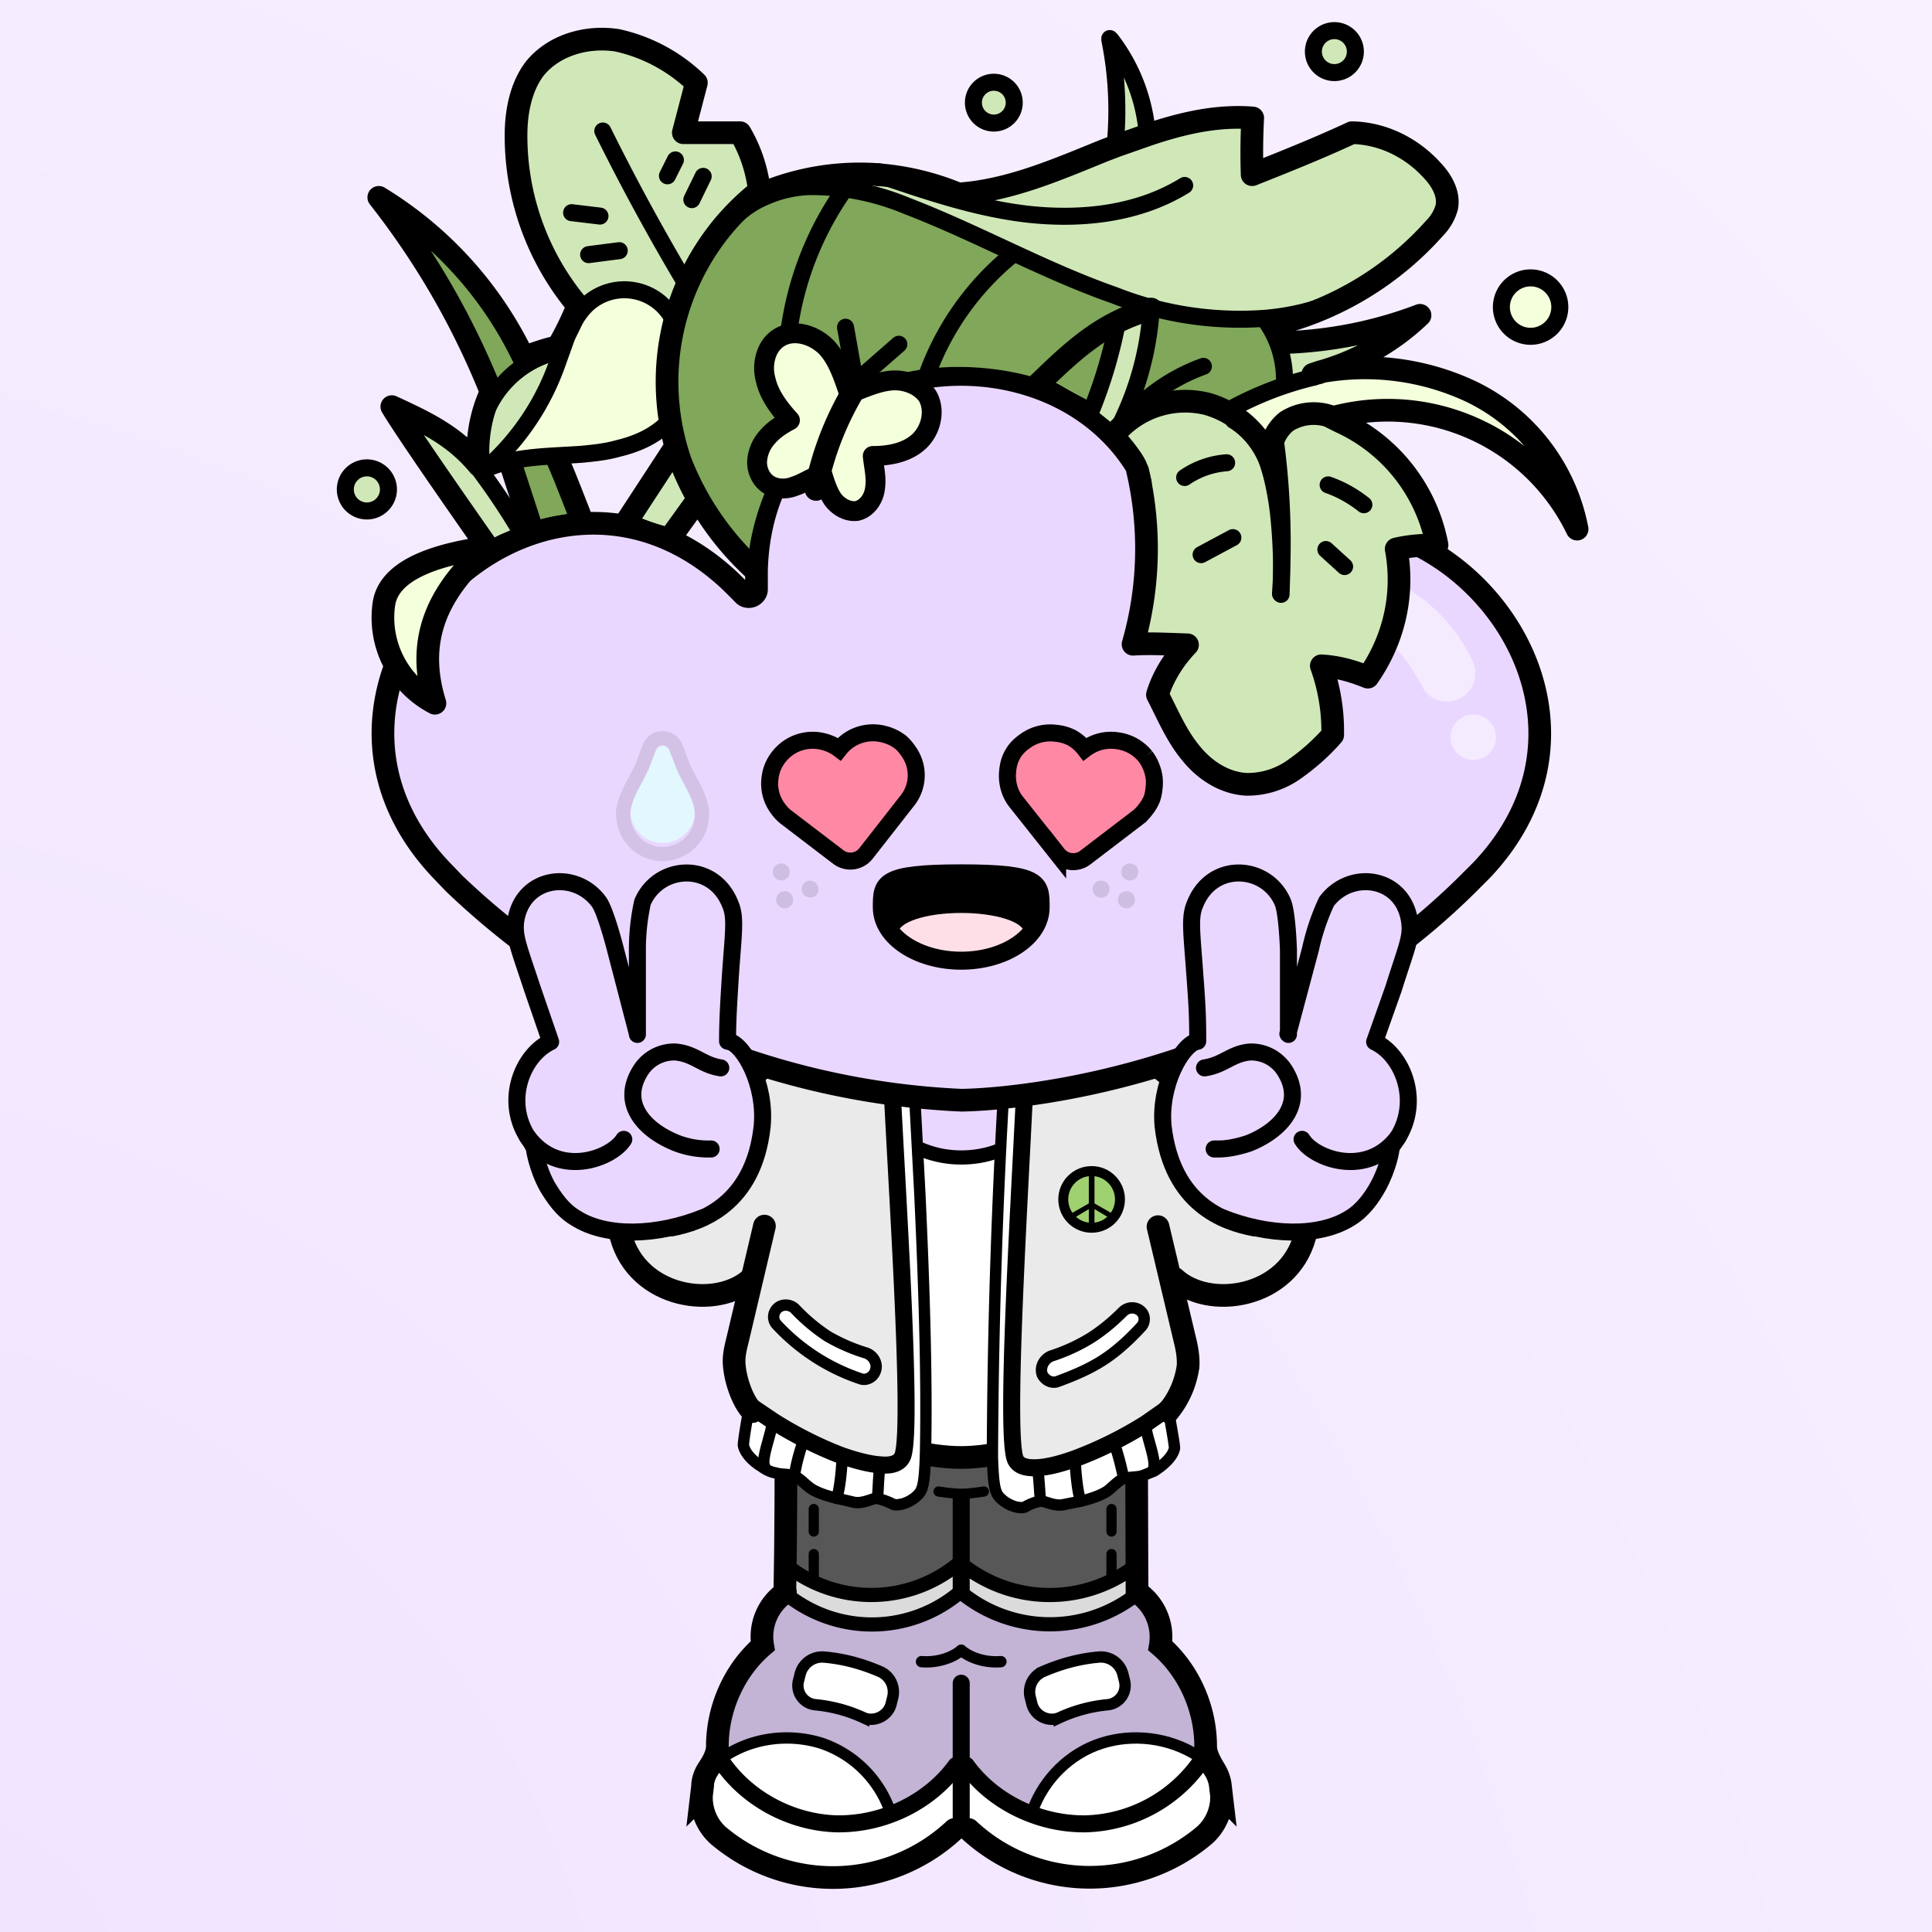 <svg xmlns="http://www.w3.org/2000/svg" width="275" height="275" fill="none"><rect width="100%" height="100%" fill="#808080" stroke="none"/><g><path fill="url(#purple)" d="M0 0h275v415H0z"/></g><svg xmlns="http://www.w3.org/2000/svg" width="250" height="335" fill="none" id="container" x="32" viewBox="0 0 260 415" ><svg xmlns="http://www.w3.org/2000/svg" width="210" height="335" fill="none"><style>.legColor1 {fill:#575757;}.legColor2 {fill:#DBDBDB;}.legStroke {stroke:#000;stroke-linecap:round;stroke-miterlimit:10;}</style><path class="legColor1" d="m72.7 249.8 16.3 5.4 16 1.3 16-1.3 16.3-5.4v30.7l-7.5 3.4-8 2.4-16.8-4.4-15.4 4.4-9.4-2.4-7.5-3.4v-30.7Z"/><path stroke="#000" stroke-linecap="round" stroke-linejoin="round" stroke-dasharray="3.97 3.97" stroke-width="1.8" d="M79 278v-22.3M131.5 278v-22.3"/><path class="legColor2" d="m73.7 276.7 15.4 4.8 15.9-4.8 15.4 4.8 15.9-4.8v5.7l-16 3.9-15.3-4.4-15.9 4.9-15.4-4.4v-5.7Z"/><path class="legStroke" stroke-width="2.5" d="M74.7 281.7a24 24 0 0 0 29.8-.7"/><path class="legStroke" stroke-width="3" d="M105 280.8v-16.6"/><path class="legStroke" stroke-width="4" d="M74.1 250c0 10.2 0 20.4-.2 30.9m62-30.8.1 30.8"/><path class="legStroke" stroke-width="3" d="M74.3 249.2a57.8 57.8 0 0 0 30.2 7.8c10.7 0 21.7-2.4 31-7.8"/><path class="legStroke" stroke-width="1.8" d="M109 263s-2.4.4-4 .4-4-.4-4-.4"/><path class="legStroke" stroke-width="2.5" d="M135.3 281.7a24.7 24.7 0 0 1-30.3-.7M74.7 276.4a24 24 0 0 0 29.8-.7"/><path class="legStroke" stroke-width="2.5" d="M135.3 276.4a24.7 24.7 0 0 1-30.3-.7"/></svg><svg xmlns="http://www.w3.org/2000/svg" width="210" height="335" fill="none"><style>.shColor1{fill:#C3B3D5;}.shColor2 {fill:#FFF;}.shStroke{stroke:#000;stroke-linecap:round;stroke-miterlimit:10;}</style><path class="shColor1" d="M75.4 281.7c1-.2 3.3 3.7 13.8 4 9.7.2 15.8-4.9 15.8-4.9s6.1 5 15.8 4.9c10.5-.3 12.7-4.2 13.6-4 2.9.4 7.2 3 6 6.4 3.7 4 6 8.4 7.4 14.2l.1.4.2 2c0-.4-.5 4.8-.8 4.6a19.3 19.3 0 0 0-9-3c-6.8.7-15.7 2-18.3 7.8-1.7 3.6-2.5 4.2-2 5.7-4.6-1-6.3-2-9.8-5.1-.5-.5-2.8-2.5-3.2-3.6-.5 1-2.6 3.1-3.1 3.6-3.7 3.1-4.5 4-9.2 5.1.4-1.5-1.4-2.1-3-5.7-2.7-5.8-10.5-7-17.4-7.7-2.5-.3-6.7 1.6-9 2.9-.3.2-1.4-5.1-1.4-4.7 0-.8.1-1.6.3-2.3a29.2 29.2 0 0 1 8.1-14.2c-1.3-3.3 2.2-6 5.1-6.4Z" /><path class="shColor2" d="m148.5 304.5 2.2 11c.6 2 .6 2.2-.8 4.6-1 1.5-7.1 9-21.2 9.4-14.5.6-21.8-5.6-23-7.5l-.1-9.2c.4 1 3.4 2.3 4 2.7 3.5 3.1 6.7 5.2 11.4 6.3l2 .2c6 1.2 11.6-1.5 16.8-4.6 2.9-1.6 5.4-2 7-4.6 1-1.9 2-4 2-6.4 0-.7-.2-1.3-.3-2ZM61.5 304.5l-2.2 11c-.6 2-.6 2.2.8 4.6 1 1.5 7.1 9 21.2 9.4 14.5.6 21.8-5.6 23-7.5l.1-9.2c-.4 1-3.4 2.3-4 2.7-3.5 3.1-6.7 5.2-11.4 6.3l-2 .2c-6 1.2-11.6-1.5-16.8-4.6-2.9-1.6-5.4-2-7-4.6-1-1.9-2-4-2-6.4 0-.7.2-1.3.3-2Z" /><path class="shColor2" d="M146.9 310.7a9.2 9.2 0 0 1-3.1 4.8c-2 2-5 4-8 4.8-5.3 1.5-10.8 2.9-15.8.4l-2.5-1.3c0-1.5 2.2-4.3 4.5-7.1a17.8 17.8 0 0 1 16.3-6c2.3.5 5.4.5 7 2.1.2.3 1.6 1.9 1.6 2.3ZM63.5 310.7a9.2 9.2 0 0 0 3.1 4.8c2 2 5 4 8 4.8 5.3 1.5 10.8 2.9 15.8.4l2.5-1.3c0-1.5-2.2-4.3-4.5-7.1a17.8 17.8 0 0 0-16.3-6c-2.3.5-5.4.5-7 2.1-.2.3-1.6 1.9-1.6 2.3Z" /><path class="shStroke" stroke-width="3" d="M105 321.8v-25" /><path class="shStroke" stroke-width="2" d="M98 293c2.5.2 5.2-.5 7-2" /><path class="shStroke" stroke-width="2.5" d="M74.8 281.6a24 24 0 0 0 29.8-.7" /><path class="shStroke" stroke-width="3" d="M62.6 310.4c4.4 6.7 12.4 11 20.5 11.2 8.2.1 16.3-3.8 21-10.3" /><path class="shStroke" stroke-width="2" d="M92.4 319.2a19.4 19.4 0 0 0-12-11.8c-5.7-1.8-12.1-1-17 2.2" /><path class="shStroke" stroke-width="4" d="M74 280.8a9.4 9.4 0 0 0-4 9.4c-5 4.3-8 11-8 17.7 0 1.4-.8 2.8-1.6 4-.6.9-1 2-1 3l-.2 1.7a9 9 0 0 0 2.9 7 31.3 31.3 0 0 0 41.7-1m32.3-41.8a9.5 9.5 0 0 1 4 9.4c5 4.3 8 11 8 17.7 0 1.4.8 2.8 1.5 4 .6.9 1 2 1.1 3l.2 1.7a9 9 0 0 1-3 7 31.3 31.3 0 0 1-41.6-1" /><path class="shStroke" stroke-width="2" d="M112 293c-2.5.2-5.2-.5-7-2" /><path class="shStroke" stroke-width="2.5" d="M135.3 281.6a24.7 24.7 0 0 1-30.2-.7" /><path class="shStroke" stroke-width="3" d="M147.4 310.4a25.6 25.6 0 0 1-20.5 11.2c-8.1.1-16.3-3.8-21-10.3" /><path class="shStroke" stroke-width="2" d="M117.6 319.2c2-5.5 6.5-10 12.1-11.8 5.6-1.8 12-1 17 2.2" /><path class="shColor2" d="M76.6 295.2a4 4 0 0 1 4.3-3c3.4.3 6.7 1.2 9.9 2.6 1.7.8 2.6 2.7 2.1 4.6l-.3 1.2c-.6 2-2.9 3.1-4.8 2.3a26 26 0 0 0-8.5-2.3 3.4 3.4 0 0 1-3-4.2l.3-1.2ZM133.5 295.2a4 4 0 0 0-4.3-3c-3.4.3-6.7 1.2-9.9 2.6a3.9 3.9 0 0 0-2.1 4.6l.3 1.2c.6 2 2.9 3.1 4.8 2.3a26 26 0 0 1 8.5-2.3 3.4 3.4 0 0 0 3-4.2l-.3-1.2Z" /><path class="shStroke" stroke-width="2" d="M76.6 295.2a4 4 0 0 1 4.3-3v0c3.4.3 6.7 1.2 9.9 2.6v0c1.7.8 2.6 2.7 2.1 4.6l-.3 1.2c-.6 2-2.9 3.1-4.8 2.3v0a26 26 0 0 0-8.5-2.3v0a3.4 3.4 0 0 1-3-4.2l.3-1.2ZM133.5 295.2a4 4 0 0 0-4.3-3v0c-3.4.3-6.7 1.2-9.9 2.6v0a3.9 3.9 0 0 0-2.1 4.6l.3 1.2c.6 2 2.9 3.1 4.8 2.3v0a26 26 0 0 1 8.5-2.3v0a3.4 3.4 0 0 0 3-4.2l-.3-1.2Z" /></svg><svg xmlns="http://www.w3.org/2000/svg" width="210" height="335" fill="none"><style>.bodyColor1 {fill: #FFF}.bodyColor2 {fill: #EAEAEA}.handsColor {fill: #EAD7FF}.jacketShirt {fill: #FFF}.bStr1 {stroke: #000;stroke-linecap: round;stroke-miterlimit: 10;}.bStr2 {stroke: #000;stroke-linecap: round;stroke-linejoin: round;}.bStr3 {stroke: #000;stroke-linecap: round;stroke-opacity: .1;stroke-width: 2;}</style><path class="bodyColor2" d="M73.7 186.1S92.5 182 105 182a186 186 0 0 1 31.3 4.1l8.4 6.3 10.8 12 7.5 18s-3.8 4.4-7.5 6.3c-3.8 1.9-11.7-1.2-11.7-1.2l1 15.3-8.8 9.7-15.3 4.8-16 1.4-15.8-1.4-15.4-4.8-8.2-9.7 2.2-16.4s-10.4 5-14 2.3c-3.9-3-6-9.7-6-9.7l8.5-14.5 9.3-12.1 8.4-6.3Z"/><path class="handsColor" d="M112.5 190.6c0 9.4 1.3 13.5-7.5 13.5s-8.5-4.1-8.5-13.5c0-7.5-.3-5.6 8.5-5.6s7.5-2 7.5 5.6Z"/><path class="jacketShirt" d="M112 203.5H97l2 42v11h11.5v-11l1.5-42Z"/><path stroke="#000" stroke-linecap="round" stroke-miterlimit="10" stroke-width="2.5" d="M93.5 200c3 2.5 7 4.1 11.5 4.1 4.3 0 8.1-1.4 11-3.7"/><path class="bodyColor1" d="m95.6 184.5 2 33.4c.7 12.8 1.3 27 1 38.9-.2 5.3-.6 5.6-2 6.5-1.6 1.1-3.3 1.2-3.8 1-1-.5-2-.8-2.7-.9H90l.2-.8c.1-1 .3-4 .5-4.2 2 .1 3.5-.2 4-1.3 2-4.9-1.3-60.7-1.7-73.1.7-1 1.1 1.3 1.5 0 .7-2.6 1 .5 1 .5Zm17.4 1-2 33.5c-.7 12.7-.2 26.9 0 38.9.2 5.2.7 5.5 2 6.4 1.6 1.2 3.4 1.3 3.9 1 1-.5 1.9-.7 2.7-.8l-.1-.8c-.2-1-.3-4-.6-4.2-2 .1-3.4-.3-3.8-1.4-2.1-4.8 1.1-60.6 1.6-73-.8-1.1-1.2 1.3-1.5 0-.7-2.7-2.2.4-2.2.4Zm20.5 45.8c1-1 2.7-.9 3.5.3a2 2 0 0 1-.3 2.4c-1.3 1.4-3.8 4-6.8 5.9-2.8 1.8-6 3-7.9 3.7-1 .4-2.2-.2-2.7-1.2-.5-1.3.3-2.8 1.6-3.3a32 32 0 0 0 6.8-3.1c2.4-1.5 4.4-3.3 5.8-4.7Zm8.1 17.7c0 .2 1.1 6 1 6.4-.3 1.5-2 3-3.6 4l-.1-.4c.6-1.5-1.4-6-1.4-8 1.2-.8 2.3-1.5 3.1-2.2l1 .1Z"/><path class="bodyColor1" d="M131.4 254.4c2.3-1 4.4-2.3 6.1-3.4 0 2 2 6.5 1.4 8v.4c-.7.4-1.4.7-2 .8-1 .3-1.7.2-2.7.4l-.4.1h-.2l-.1-.7a35 35 0 0 0-1.5-5.5h-.6Z"/><path class="bodyColor1" d="M126.1 264.7c-.6-1.3-1-5.8-1-7.5a71 71 0 0 0 6.3-2.8l.6.1a51 51 0 0 1 1.5 5.5v.8c-.9.4-1.8 1.4-2.7 2-1.2.9-3 1.5-4.7 1.9Z"/><path class="bodyColor1" d="M119 263.8c-.2-1.3-.4-4.8-.6-5 1.9-.1 4.2-.7 6.7-1.6 0 1.7.4 6.2 1 7.5l-3 .6c-1.7.4-3.4-.7-4.1-.6v-1Zm-47.3-13.3c0 2-2 6.5-1.4 8l-.5.1c-1.5-1-3-2.3-3.2-3.7a64 64 0 0 1 1-6.5l.4-.5a33 33 0 0 0 3.7 2.6Z"/><path class="bodyColor1" d="M71.7 250.5c3.4 2.2 8 4.6 12.3 6.2 0 1.7-.4 6.2-1 7.5-1.7-.4-3.5-1-4.7-1.8-1-.7-1.9-1.9-2.9-2.2H75c-1-.3-1.8-.2-2.8-.5-.7-.1-1.6-.5-2.4-1.1l.5-.1c-.6-1.5 1.4-6 1.4-8Z"/><path class="bodyColor1" d="M90.8 258.3c-.3.2-.4 3.7-.5 5l-.2 1c-.8 0-2.4.9-4 .6l-3-.7c.5-1.3 1-5.8 1-7.5 2.5.9 4.8 1.5 6.7 1.6Z"/><path class="bStr2" stroke-width="4" d="M51 214.4c0-1 .1-2 .4-2.8 1.3-3.4 3.6-6.4 5.5-9.3 3-4.9 7.1-9.8 13.1-14.3"/><path class="bStr2" stroke-width="3" d="M53.1 218.7a10.7 10.7 0 0 1-2.1-6.6"/><path class="bStr2" stroke-width="2" d="M56 222a13 13 0 0 0 6.8 5.1"/><path class="bStr2" stroke-width="4" d="M159 214.4c0-1-.1-2-.4-2.8-1.3-3.4-3.6-6.4-5.5-9.3-3-4.9-7.1-9.8-13.1-14.3"/><path class="bStr2" stroke-width="3" d="M156.9 218.7c1.4-1.6 2.1-4.3 2.1-6.6"/><path class="bStr2" stroke-width="2" d="M154 222a13.2 13.2 0 0 1-6.8 5.1m-70 26.9a34 34 0 0 0-1.5 5.5m15.1-1.2c-.3.2-.4 3.7-.5 5m-7.3.9c.6-1.3 1-5.8 1-7.5m-13.7 1.8c-.6-1.5 1.4-6 1.4-8"/><path class="bodyColor1" d="M88.3 238.6c1.3.5 2 2 1.5 3.3a2 2 0 0 1-2.6 1.2c-2-.7-5.1-2-7.9-3.7-3-2-5.6-4.5-6.9-6a2 2 0 0 1-.2-2.2c.7-1.3 2.5-1.4 3.5-.4 1.4 1.4 3.4 3.3 5.7 4.7a32 32 0 0 0 6.9 3.1Z"/><path stroke="#000" stroke-linejoin="round" stroke-width="2" d="M75.7 230.8c-1-1-2.8-.9-3.5.4a2 2 0 0 0 .2 2.3 35.6 35.6 0 0 0 14.8 9.6c1 .4 2.2-.2 2.6-1.2.6-1.3-.2-2.8-1.5-3.3a32 32 0 0 1-6.9-3 32.5 32.5 0 0 1-5.7-4.8Z"/><path class="bStr2" stroke-width="3" d="m68 248 3.7 2.5c3.4 2.2 8 4.6 12.3 6.2 2.6.9 5 1.5 6.8 1.6 2 .2 3.4-.3 3.9-1.6 2-5.7-1.8-57.5-2.2-72.2m49.9 62.4a7 7 0 0 1-1.8 2l-3 2.1a69.2 69.2 0 0 1-12.5 6.2c-2.5.9-4.8 1.5-6.7 1.6-2 .1-3.4-.3-3.9-1.6-2-5.8 1.6-58 2-72.7"/><path class="bStr2" stroke-width="2" d="M67.6 248.4c-.1.3-1.1 6-1 6.5.3 1.4 1.7 2.8 3.2 3.7.8.6 1.7 1 2.4 1.1 1 .3 1.8.2 2.8.4l.4.1c1 .3 2 1.5 3 2.2 1.1.8 3 1.4 4.7 1.8l3 .7c1.6.3 3.2-.7 4-.7 0 0 0 0 0 0 .9.2 1.8.5 2.8 1 .5.3 2.2.2 3.9-1.1h0c1.3-1.1 1.7-1.5 1.9-7.7.3-14.2-.3-31-1-46L96.3 184m45.3 65c0 .2 1.1 6 1 6.4-.3 1.5-2 3-3.6 4l-2 .8c-1 .3-1.8.2-2.8.4l-.4.1h-.2c-1 .5-1.9 1.5-2.8 2.2-1.2.8-3 1.4-4.7 1.8l-3 .6c-1.7.4-3.4-.7-4.1-.6a8 8 0 0 0-2.7 1c-.5.3-2.2.2-3.9-1.1h0c-1.3-1.1-1.7-1.5-1.9-7.7v-.4A1213.7 1213.7 0 0 1 113 184"/><path class="bStr2" stroke-width="2" d="M132 254.5s0 0 0 0a51 51 0 0 1 1.5 5.5m-15.1-1.2c.2.2.4 3.7.5 5m7.2.9c-.6-1.3-1-5.8-1-7.5m13.8 1.8c.6-1.5-1.4-6-1.4-8"/><path stroke="#000" stroke-linejoin="round" stroke-width="2" d="M133.5 231.3c1-1 2.7-.9 3.5.3a2 2 0 0 1-.3 2.4c-1.3 1.4-3.8 4-6.8 5.9-2.8 1.8-6 3-7.9 3.7-1 .4-2.2-.2-2.7-1.2-.5-1.3.3-2.8 1.6-3.3a32 32 0 0 0 6.8-3.1c2.4-1.5 4.4-3.3 5.8-4.7Z"/><path stroke="#000" stroke-linejoin="round" stroke-width="4" d="M98.7 256.4s3.2.6 6.2.6 5.6-.5 5.6-.5"/><path stroke="#000" stroke-linecap="round" stroke-miterlimit="10" stroke-width="4" d="m70.3 216.2-4.7 19.9c-.4 1.6-.8 3.2-.6 4.8.2 2.4 1.4 6.2 3.2 8m-11.8-45.7c2.9-4 6-8.1 9.8-11.7 4.5-4.3 10-7.6 16.3-8.3h45c6.2.7 11.8 4 16.2 8.3 3.8 3.6 7.2 7.8 10 11.8m-14 13 4.7 19.8c.4 1.6.7 3.2.6 4.8a16 16 0 0 1-3.5 8"/></svg><svg xmlns="http://www.w3.org/2000/svg" width="210" height="335" fill="none"><circle cx="127.993" cy="211.494" r="5" fill="#A0D170" stroke="#000" stroke-linecap="round" stroke-linejoin="round" stroke-width="1.752"/><path fill="#000" fill-rule="evenodd" d="M127.5 212.2v-5.7h1v5.7l3.5 2-.5.8-3-1.8v3.3h-1v-3.3l-3 1.8-.5-.8 3.5-2Z" clip-rule="evenodd"/></svg><svg xmlns="http://www.w3.org/2000/svg" width="210" height="335" fill="none"><path fill="#EAD7FF" d="M143.3 104.8c-.8.8-2.2.3-2.2-.9v-3.3c-1.3-46.1-71-46.1-72.2 0v3.3c0 1.1-1.4 1.7-2.2 1a145 145 0 0 0-2.4-2.4c-33.6-31.7-82.8 17.4-51 50.9l2.3 2.4A138.4 138.4 0 0 0 105 194s51 0 89.4-38.2l2.4-2.4c31.7-33.5-17.5-82.6-51-51l-2.5 2.4Z"/><circle cx="4" cy="4" r="4" fill="#fff" fill-opacity=".5" transform="matrix(-1 0 0 1 199.3 126)"/><path fill="#fff" fill-opacity=".5" d="M195.5 117.5a5 5 0 0 1-9 4 6.7 6.7 0 0 0-.3-.7l-1.2-2c-1-1.7-2.3-3.5-3.6-4.6-1.5-1.2-2.6-2-3.7-2.5l-1.7-.8a3 3 0 0 1-1.4-4l.1-.3c.8-1.5 0-3.3-1.5-3.5-1.9-.3-3.4-.3-5-.2h-.1a1.8 1.8 0 0 1-.3-3.5 23.6 23.6 0 0 1 16.6 4.8c1 .7 2.2 1.5 3.3 2.5a29.2 29.2 0 0 1 7.7 10.4v.3h.1"/><path stroke="#000" stroke-linecap="square" stroke-linejoin="round" stroke-width="4" d="M143.3 104.8v0c-.8.8-2.2.3-2.2-.9v0-3.3c-1.3-46.1-71-46.1-72.2 0v3.3c0 1.1-1.4 1.7-2.2 1v0a145 145 0 0 0-2.4-2.4c-33.6-31.7-82.8 17.4-51 50.9l2.3 2.4A138.4 138.4 0 0 0 105 194s51 0 89.4-38.2l2.4-2.4c31.7-33.5-17.5-82.6-51-51l-2.5 2.4Z"/></svg><svg xmlns="http://www.w3.org/2000/svg" width="210" height="335" fill="none"><style>.faceStrokeColor{stroke:#000} .faceFillColor{fill:#000} .skinColorBase{fill:#EAD7FF} .skinColorLight{fill:#F3EAFF} .skinColorDark{fill:#C3B3D5} .mouthOverlay{fill:#000}</style><path class="faceFillColor" d="M91 160.3c0-4.3 2-6 14-6s14 1.7 14 6-6.3 9.5-14 9.5-14-5.2-14-9.5Z"/><ellipse cx="105" cy="164.607" fill="#FFDFE7" rx="11.15" ry="3.626"/><path class="faceStrokeColor" stroke-linecap="round" stroke-linejoin="round" stroke-width="3.176" d="M91 160c0-4.3 0-6 14-6s14 1.7 14 6c0 5.2-6.3 9.4-14 9.4s-14-4.2-14-9.4Z"/><path class="faceStrokeColor" fill="#FF88A5" stroke-width="3" d="M94.2 130.8a7.7 7.7 0 0 0-2.7-1.3 7.6 7.6 0 0 0-5.8.7 7.7 7.7 0 0 0-2.2 1.9 7.7 7.7 0 0 0-2.7-1.3 7.6 7.6 0 0 0-3-.2 7.6 7.6 0 0 0-2.7.9 7.7 7.7 0 0 0-2.3 2 7.6 7.6 0 0 0-1 1.7 7.2 7.2 0 0 0-.5 1.9 7.3 7.3 0 0 0 1.4 5.5A7.3 7.3 0 0 0 74 144l9.3 7.1a3.5 3.5 0 0 0 4.9-.6l7.2-9.2a7.2 7.2 0 0 0 1.6-5.6 7.4 7.4 0 0 0-.5-1.8 7.8 7.8 0 0 0-1-1.7 7.3 7.3 0 0 0-1.4-1.5Zm43.3 2.6a7.6 7.6 0 0 0-5.1-2.8 7.6 7.6 0 0 0-3 .2 7.7 7.7 0 0 0-2.6 1.3 7.7 7.7 0 0 0-2.3-2 7.6 7.6 0 0 0-2.8-.8 7.6 7.6 0 0 0-3 .2 7.7 7.7 0 0 0-2.6 1.3 7.6 7.6 0 0 0-1.5 1.4 7.2 7.2 0 0 0-1 1.8 7.8 7.8 0 0 0-.4 1.9 7.8 7.8 0 0 0 .5 3.8 7.3 7.3 0 0 0 1 1.7l7.3 9.2a3.5 3.5 0 0 0 4.9.6l9.3-7.1a7.6 7.6 0 0 0 1.4-1.5 7.2 7.2 0 0 0 1-1.7 7.8 7.8 0 0 0 .4-1.9 7.4 7.4 0 0 0 0-2 7.8 7.8 0 0 0-.5-1.8 7.3 7.3 0 0 0-1-1.8Z"/><path class="faceFillColor" fill-opacity=".12" d="M74.7 154.2a1.5 1.5 0 1 1-2.5-1.5 1.5 1.5 0 0 1 2.5 1.5Zm5.1 3a1.5 1.5 0 1 1-2.5-1.5 1.5 1.5 0 0 1 2.5 1.4Zm-4.5 1.9a1.5 1.5 0 1 1-2.5-1.5 1.5 1.5 0 0 1 2.5 1.5Zm55.4-3.4a1.5 1.5 0 1 1-2.5 1.4 1.5 1.5 0 0 1 2.5-1.4Zm5.1-3a1.5 1.5 0 1 1-2.5 1.5 1.5 1.5 0 0 1 2.5-1.5Zm-.6 4.9a1.5 1.5 0 1 1-2.5 1.5 1.5 1.5 0 0 1 2.5-1.5Z"/><path fill="#E3F7FF" d="M54.9 135.7c1 2.7 3.1 5.1 3.1 8a5.7 5.7 0 0 1-11.3 0c0-2.9 2-5.3 3.1-8l1.4-3.4c.4-1 1.9-1 2.3 0l1.4 3.4Z"/><path class="faceStrokeColor" stroke-opacity=".1" stroke-width="2.5" d="M52.4 150.6a7 7 0 0 0 6.9-7c0-1.7-.7-3.2-1.3-4.5a51 51 0 0 0-.8-1.5l-1.2-2.3-1.3-3.5a2.5 2.5 0 0 0-4.7 0l-1.3 3.5-1.2 2.3a51 51 0 0 0-.8 1.5c-.6 1.3-1.3 2.8-1.3 4.6a7 7 0 0 0 7 6.9Z"/></svg><svg xmlns="http://www.w3.org/2000/svg" width="222" height="335" x="-6" fill="none"><style>.shamanColor1 { fill:#F4FFDC}.shamanColor2 { fill:#A0D170}.hwStr1 {stroke: #000;stroke-linecap: round;stroke-linejoin: round;}</style><path class="shamanColor2" d="m33.2 81.7 3.6 9.8 2.4-.5 2.4-.4-2.8-9-5.6.1ZM56.5 84l-1.8 7.4a37.2 37.2 0 0 0 4.2 1.4h.4l4.3-1.6.8-4.2-3.3-5.7-4.6 2.7Z"/><path class="shamanColor2" d="m124.6 66.2 17-11-4-3.3-23.5-9.5-16.8-6.7-9.7-2.8-12.8 2.8-9.4 9.1-5.8 14.5v17.8l7.6 16.1 6.3 4.7s1.4-18 16.2-27.5c15.4-9.9 34-3.9 34-3.9l1-.3Zm10.5 6.4 2.1 1.7 1 .5 2.7-7.3 2.9-9.1-.7-2.2-4.9 1.6-1.7 6.6-1.4 8.2Zm5.1 4s2.5 2.8 3.4 4.8c.6 1.5 1 3.6 1 3.6l-.6 15.7-2.7 12.8 2.1.7h6.8l-3.5 8.5.5 4.1 5.3 7.9 7 3.9 6.1-1 10-7.6v-12.4l7.7 1.4 4.8-10.6.5-12.1h7.1l-2.9-9.4-6.4-6.4-6.6-5-5.1-1.9-5.4 1.4-4.6 3.5-4.2-3.5-5.1-4h-6.2l-6.8 2.6-2.2 3Zm36.6-63.8a3.7 3.7 0 1 1 0-7.4 3.7 3.7 0 0 1 0 7.4Z"/><path class="shamanColor1" d="M211.4 59.3a5.1 5.1 0 1 1 0-10.3 5.1 5.1 0 0 1 0 10.3ZM165.8 82c-.8-2.7.3-6 2.6-7.7a9 9 0 0 1 8.2-.7 37.1 37.1 0 0 1 43 19.7 34 34 0 0 0-19-24.4A44 44 0 0 0 173 66l.2.5a52 52 0 0 0-14.8 5.7l-.1.7a17 17 0 0 1 7.5 9.1Z"/><path class="shamanColor2" d="m169 66.8 5.2-1.1a43.4 43.4 0 0 0 17.7-10 73.6 73.6 0 0 1-23.8 4.7l-1.5-3.2a54 54 0 0 0 10.6-4v-.1a41 41 0 0 1-12.3 3v1c2.2 2.9 3.2 6.6 3 10.2l.2.6a52 52 0 0 1 5-1.4V66c-1.4.4-2.7.6-4 .8Z"/><path class="shamanColor2" d="M164.9 56.1a60 60 0 0 1-20.3-2l-.2.4v1.3c-.6 7-2.7 14-6 20.3V76a16.3 16.3 0 0 1 15.9-4.8c1.4.4 2.7 1 4 1.7l.1-.7a59 59 0 0 1 9.7-4.3l-.2-.6a16 16 0 0 0-3-10.3v-.9ZM137.4 6.9h-.1a63 63 0 0 1 .9 18.1l.2.7 5.7-2-.4-1a31.3 31.3 0 0 0-6.3-15.8Zm-20.7 8.2a3.6 3.6 0 1 0 0 7.2 3.6 3.6 0 0 0 0-7.2Z"/><path class="shamanColor1" d="M23.2 97.6c-6.8 1.1-13 2-14 8.9a17 17 0 0 0 9 17.5c-3.2-10.3-1.2-17.6 5-26.4Z"/><path class="shamanColor2" d="M6.2 82.5a3.8 3.8 0 1 0 0 7.6 3.8 3.8 0 0 0 0-7.6Zm20.4-8.2A18 18 0 0 1 39 62.2l-.2-.7c-1.6.4-3.2 1-5 1.6A66.7 66.7 0 0 0 8.3 34.8 145 145 0 0 1 28 69c-.8 1.5-1.5 3.3-1.8 5.1h.3Z"/><path class="shamanColor2" d="M39 62.2a18 18 0 0 0-12.4 12h-.3a25 25 0 0 0-.4 7.8c-4.5-4-9.5-7.6-15.3-10.3 3.1 5.2 13 18.7 16.2 24.1l2.3-1.3 2.4-1s-6.1-9.2-4-11a44 44 0 0 0 12.3-18.6l2-5.6-.3-.2-1.6 3.1c-.4 0-.7.2-1 .3l.1.7Z"/><path class="shamanColor1" d="M39.8 64a44 44 0 0 1-12.2 18.4c5.1-2 10.9-1.9 16.5-2.3 2-.2 4.2-.4 6.3-1 3.4-.8 6.6-2.2 9-4.7h.4a41.7 41.7 0 0 1 .8-18h-.3a9.8 9.8 0 0 0-6.8-5.2c-3-.6-6.1.3-8.4 2.3-1.4 1.3-2.4 3-3.2 4.8-.8 1.8-1.4 3.8-2 5.6Z"/><path class="shamanColor2" d="M70 39.5a15 15 0 0 1 6.9-5l-.3-.7-1.2.5a28 28 0 0 0-3.6-11l-10 .1c1-2.8 1.7-5.6 2.5-8.7a29 29 0 0 0-14-7.4c-5.3-.9-11.1.7-14.5 4.9A19.2 19.2 0 0 0 32.5 24a46.6 46.6 0 0 0 10.9 30c-.6 1.3-1.2 2.7-2 4.1l.5.2c.8-1.8 1.8-3.5 3.2-4.8a9.7 9.7 0 0 1 15.2 2.9h.3a44.6 44.6 0 0 1 9-17.2l.3.3Z"/><path class="shamanColor2" d="M96.3 30.8c-6.6-.5-13.4.5-19.7 3l.3.7c2.3-1 5-1.5 7.5-1.6a44 44 0 0 1 17 3.4c12.5 4.7 24.1 11.4 36.7 15.8a60 60 0 0 0 26.8 4c4.2-.4 8.3-1.3 12.2-3l.1.2a55.6 55.6 0 0 0 17.3-13.1c.9-1 1.8-2.2 2.1-3.6.5-2.3-.8-4.7-2.5-6.5-3.6-4-8.7-6.6-14.2-6.7-5.8 2.7-11.8 5.1-17.6 7.5 0-3.3-.2-6.6 0-10-6.2-.6-12.3.7-18.2 2.7l-5.7 2-2.1 1c-8.4 3.3-16.8 7-25.8 7.6a46 46 0 0 0-14.2-3.4Z"/><path fill="#000" fill-opacity=".2" d="m33.2 81.7 3.6 9.8 2.4-.5 2.4-.4-2.8-9-5.6.1Z"/><path fill="#fff" fill-opacity=".5" d="m56.5 84-1.8 7.4a37.2 37.2 0 0 0 4.2 1.4h.4l4.3-1.6.8-4.2-3.3-5.7-4.6 2.7Z"/><path fill="#000" fill-opacity=".2" d="m124.6 66.2 17-11-4-3.3-23.5-9.5-16.8-6.7-9.7-2.8-12.8 2.8-9.4 9.1-5.8 14.5v17.8l7.6 16.1 6.3 4.7s1.4-18 16.2-27.5c15.4-9.9 34-3.9 34-3.9l1-.3Z"/><path fill="#fff" fill-opacity=".5" d="m135.1 72.6 2.1 1.7 1 .5 2.7-7.3 2.9-9.1-.7-2.2-4.9 1.6-1.7 6.6-1.4 8.2Zm5.1 4s2.5 2.8 3.4 4.8c.6 1.5 1 3.6 1 3.6l-.6 15.7-2.7 12.8 2.1.7h6.8l-3.5 8.5.5 4.1 5.3 7.9 7 3.9 6.1-1 10-7.6v-12.4l7.7 1.4 4.8-10.6.5-12.1h7.1l-2.9-9.4-6.4-6.4-6.6-5-5.1-1.9-5.4 1.4-4.6 3.5-4.2-3.5-5.1-4h-6.2l-6.8 2.6-2.2 3Zm36.6-63.8a3.7 3.7 0 1 1 0-7.4 3.7 3.7 0 0 1 0 7.4Zm-7.8 54 5.2-1.1a43.4 43.4 0 0 0 17.7-10 73.6 73.6 0 0 1-23.8 4.7l-1.5-3.2a54 54 0 0 0 10.6-4v-.1a41 41 0 0 1-12.3 3v1c2.2 2.9 3.2 6.6 3 10.2l.2.6a52 52 0 0 1 5-1.4V66c-1.4.4-2.7.6-4 .8Z"/><path fill="#000" fill-opacity=".2" d="M164.9 56.1a60 60 0 0 1-20.3-2l-.2.4v1.3c-.6 7-2.7 14-6 20.3V76a16.3 16.3 0 0 1 15.9-4.8c1.4.4 2.7 1 4 1.7l.1-.7a59 59 0 0 1 9.7-4.3l-.2-.6a16 16 0 0 0-3-10.3v-.9Z"/><path fill="#fff" fill-opacity=".5" d="M137.4 6.9h-.1a63 63 0 0 1 .9 18.1l.2.7 5.7-2-.4-1a31.3 31.3 0 0 0-6.3-15.8Zm-20.7 8.2a3.6 3.6 0 1 0 0 7.2 3.6 3.6 0 0 0 0-7.2ZM6.2 82.5a3.8 3.8 0 1 0 0 7.6 3.8 3.8 0 0 0 0-7.6Z"/><path fill="#000" fill-opacity=".2" d="M26.6 74.3A18 18 0 0 1 39 62.2l-.2-.7c-1.6.4-3.2 1-5 1.6A66.7 66.7 0 0 0 8.3 34.8 145 145 0 0 1 28 69c-.8 1.5-1.5 3.3-1.8 5.1h.3Z"/><path fill="#fff" fill-opacity=".5" d="M39 62.2a18 18 0 0 0-12.4 12h-.3a25 25 0 0 0-.4 7.8c-4.5-4-9.5-7.6-15.3-10.3 3 5.2 13 18.7 16.2 24.1l2.3-1.3 2.4-1s-6.1-9.2-4-11a44 44 0 0 0 12.3-18.6l2-5.6-.3-.2-1.6 3.1c-.4 0-.7.2-1 .3l.1.7Z"/><path fill="#fff" fill-opacity=".5" d="M69.9 39.5c1.8-2.3 4.3-4 7-5l-.3-.7-1.2.5a28 28 0 0 0-3.6-11l-10 .1 2.5-8.7a29 29 0 0 0-14-7.4c-5.3-.9-11.1.7-14.5 4.9A19.2 19.2 0 0 0 32.5 24a46.6 46.6 0 0 0 10.9 30c-.6 1.3-1.2 2.7-2 4.1l.5.2c.8-1.8 1.8-3.5 3.2-4.8a9.7 9.7 0 0 1 15.2 2.9h.3a44.6 44.6 0 0 1 9-17.2l.3.3Z"/><path fill="#fff" fill-opacity=".5" d="M96.3 30.8c-6.6-.5-13.4.5-19.7 3l.3.7c2.3-1 5-1.5 7.5-1.6a44 44 0 0 1 17 3.4c12.5 4.7 24.1 11.4 36.7 15.8a60 60 0 0 0 26.8 4c4.2-.4 8.3-1.3 12.2-3l.1.2a55.6 55.6 0 0 0 17.3-13.1c.9-1 1.8-2.2 2.1-3.6.5-2.3-.8-4.7-2.5-6.5-3.6-4-8.7-6.6-14.2-6.7-5.8 2.7-11.8 5.1-17.6 7.5 0-3.3-.2-6.6 0-10-6.2-.6-12.3.7-18.2 2.7l-5.7 2-2.1 1c-8.4 3.3-16.8 7-25.8 7.6a46 46 0 0 0-14.2-3.4Z"/><path class="shamanColor2" d="m131.8 63-4.2 4.4a93.2 93.2 0 0 0 5.8 3.2l2-5.2.9-5.2-4.5 2.9Z"/><path fill="#000" fill-opacity=".2" d="m131.8 63-4.2 4.4 3 1.6 2.8 1.6 2-5.2.9-5.2-4.5 2.9Z"/><path class="hwStr1" stroke-width="4" d="M96.3 30.8a46 46 0 0 1 14.2 3.4c9-.6 17.4-4.3 25.8-7.7l2.1-.8 5.7-2c6-2 12-3.4 18.3-2.9a116 116 0 0 0-.1 10c5.8-2.3 11.8-4.7 17.6-7.4 5.5.1 10.6 2.7 14.2 6.7 1.7 1.8 3 4.2 2.5 6.5a8.4 8.4 0 0 1-2.1 3.6 55.6 55.6 0 0 1-28 17l1.6 3.2c8.2-.3 16.2-1.9 23.8-4.8-5 4.8-11.2 8.2-17.7 10m0 0-1.2.4a41.4 41.4 0 0 1 1.2-.3Zm0 0a44 44 0 0 1 26.4 3.3 34 34 0 0 1 19 24.4 37.1 37.1 0 0 0-43-19.7h-.3l1.6.8a30 30 0 0 1 17 21.7c-2.3 0-4.6.1-7.2.7 1.4 7.5-.1 15.6-5 22.6-2.5-1-5-1.8-8.2-2a34 34 0 0 1 2 12.2 37.9 37.9 0 0 1-6.7 6 14.2 14.2 0 0 1-8.5 2.7c-3.9-.2-7.4-2.5-9.8-5.5-2.5-3-4-6.6-5.9-10.3 1-3.3 3-6.4 5.3-8.8-3.3-.1-6.5-.3-9.6-.1a61 61 0 0 0 .8-30.6"/><path class="hwStr1" stroke-width="4" d="M27.5 96.5C17.8 105 15 113.7 18.2 124a17 17 0 0 1-9-17.5c1-6.8 11.4-9 18.3-10Zm0 0S13.7 76.9 10.6 71.7c5.8 2.7 10.9 5 15.3 10.3a25 25 0 0 1 2.2-12.9c-5-12.5-11.7-24-19.8-34.3A66.7 66.7 0 0 1 33.8 63c1.8-.6 3.4-1.2 5-1.6l1.1-.3a54 54 0 0 0 3.5-7.2 46.6 46.6 0 0 1-10.9-30c0-4.1.8-8.5 3.3-11.8 3.4-4.2 9.2-5.8 14.5-5a29 29 0 0 1 14 7.5L62 23.4h10c2 3.4 3.1 7 3.5 10.9a44.4 44.4 0 0 1 21-3.5"/><path class="hwStr1" stroke-width="4" d="M74.4 100.3a50.8 50.8 0 0 1-12.9-18.9 43 43 0 0 1 8.1-42.2c1.5-1.7 3.1-3.3 4.9-4.8M64.4 88.3 60 94.4m.6-15.6-8.5 13m72.4-24c6.3-6.1 11.5-11 20-13.3M166 82.6a7.4 7.4 0 0 1 2.4-8.3 8.9 8.9 0 0 1 9.5 0"/><path class="hwStr1" stroke-width="4" d="M138.5 76a16.3 16.3 0 0 1 15.8-4.8A17 17 0 0 1 165.8 82"/><path class="hwStr1" stroke-width="3" d="M177.1 53.1c-4 1.7-8 2.6-12.2 3a60 60 0 0 1-26.8-4c-12.6-4.4-24.2-11-36.7-15.8a44 44 0 0 0-17-3.4 21 21 0 0 0-7.5 1.6 17.5 17.5 0 0 0-7.7 5.9m26.5-9.8.6.2h0c8.8 3 17.6 6 26.7 7 9.4 1 19.3-.1 27.4-5.1m17 72a94 94 0 0 0-.5-14.6c-.4-3.1-1-6.2-2-9a14.5 14.5 0 0 0-5.9-7m8.4 30.7a125 125 0 0 1 0 0Zm0 0v-.1"/><path class="hwStr1" stroke-width="3" d="M166.3 77c1.3 9.3 1.6 18.6 1 27.7m11.3-4.8-3.3-3M182 89c-1.9-1.5-4-2.7-6.3-3.5m-16.8 9.3-5.6 3m4.5-16.2a15 15 0 0 0-7.4 2.6m8-12a59 59 0 0 1 14.8-5.7m-5.2.8a18 18 0 0 0-3-10.3m-11.3 7.6A33 33 0 0 0 138.4 76v.1a53.3 53.3 0 0 0 6-20.3m-10.8 17.4a82 82 0 0 0 4.9-16.2m5.2-34.4A31.3 31.3 0 0 0 137.4 7l-.2-.2m1 18.2a63 63 0 0 0-1-18M105 66a48.6 48.6 0 0 1 14.9-21M81.5 78.3a56.4 56.4 0 0 1 9-45m-28 16.8a395.3 395.3 0 0 1-14.7-27m17.7 8-2 4.1m-2.9-7L59.2 31m-8.5 13.2-5.4.7m2-6.8-5-.6M27.5 82.4A44.3 44.3 0 0 0 39.8 64l2-5.6c.9-1.8 1.9-3.5 3.3-4.8a9.7 9.7 0 0 1 15.2 2.9m-32.7 26c5.1-2.1 10.9-2 16.5-2.4 2-.2 4.2-.4 6.3-1 3.4-.8 6.6-2.2 9-4.7"/><path class="hwStr1" stroke-width="4" d="M44.2 92c-1.5-3.8-2.6-6.8-4.4-11"/><path class="hwStr1" stroke-width="3" d="M26.6 74.3A18 18 0 0 1 39 62.2"/><path class="hwStr1" stroke-width="4" d="M31.8 82.6 35.2 93"/><path class="hwStr1" stroke-width="3" d="M33.2 93.5a122 122 0 0 0-8-11.8m151.6-68.9a3.7 3.7 0 1 1 0-7.4 3.7 3.7 0 0 1 0 7.4Zm34.6 46.5a5.1 5.1 0 1 1 0-10.3 5.1 5.1 0 0 1 0 10.3Zm-91.1-40.6a3.6 3.6 0 1 0-7.1 0 3.6 3.6 0 0 0 7.1 0ZM10 86.3a3.8 3.8 0 1 0-7.6 0 3.8 3.8 0 0 0 7.6 0Z"/><path class="shamanColor1" d="M78.8 59.6c2.6-1.7 6.2-.6 8.3 1.6 2.2 2.2 3.2 5.2 4.1 8.1.3 0 .5-.2.8-.3a55 55 0 0 0-6 14.8c-1.9.7-3 1.5-4.3 2-1.4.5-3 .5-4.4-.2a4.7 4.7 0 0 1-2.3-4.1 7 7 0 0 1 1.8-4.5c1.1-1.2 2.5-2.1 4-2.9-2-2.2-3.7-4.5-4.3-7.2-.7-2.6 0-5.8 2.3-7.3Z"/><path class="shamanColor1" d="M98.7 67.1a7 7 0 0 1 6.4 2.9c1.5 2.4.6 5.9-1.6 7.9a11 11 0 0 1-8 2.5c0 2 .6 3.8.3 5.7-.2 1.8-1.4 3.6-3.2 4-1.6.2-3.3-.7-4.2-2-1-1.3-1.4-3-1.9-4.5l-.6.2A55 55 0 0 1 92 69c2.5-.8 4.5-1.7 6.8-1.9Z"/><path class="hwStr1" stroke-width="4" d="m85.4 86.3.5-2.5A55 55 0 0 1 93 67.3"/><path class="hwStr1" stroke-width="3.5" d="m92 69-.8.3c-1-2.9-2-6-4-8.1-2.2-2.2-5.8-3.3-8.4-1.6-2.3 1.5-3 4.7-2.3 7.3.6 2.7 2.3 5 4.3 7.2-1.5.8-2.9 1.7-4 3a7 7 0 0 0-1.8 4.4c0 1.6.8 3.3 2.3 4.1 1.3.7 3 .7 4.4.1 1.3-.4 2.4-1.2 4.2-1.9l.6-.2c.5 1.6 1 3.2 1.9 4.5 1 1.3 2.6 2.2 4.2 2 1.8-.4 3-2.2 3.2-4 .3-1.9-.2-3.7-.4-5.7 3 0 6-.6 8.1-2.5 2.2-2 3-5.5 1.6-8-1.3-2-4-3-6.4-2.8-2.3.2-4.3 1.1-6.7 2Z"/><path class="hwStr1" stroke-width="3" d="m90.6 57.7 1.7 9.6m7.7-6.6-7.1 6.2"/></svg><svg xmlns="http://www.w3.org/2000/svg" width="210" height="335" fill="none"><style>.handsColor {fill: #EAD7FF}.armColor {fill: #EAEAEA}.hLine3 {stroke: #000;stroke-linecap: round;stroke-linejoin: round;stroke-width: 3;}.hLine4 {stroke: #000;stroke-linecap: round;stroke-linejoin: round;stroke-width: 4;}</style><path class="handsColor" d="M180.8 202.2c.1.4-.5 3.7-2.3 7-1.1 2-2.7 4.2-4.8 5.5-5.6 3.6-10 3.5-17 1.9a25 25 0 0 1-11.9-6.7 17.5 17.5 0 0 1-3.6-6c-.6-1.6.3-3.8-.5-5.3-1.9-3.2.5-6.9.5-6.9l2-4.6 3.4-3.5c0-3 .4-5.4 0-11.7-.4-7.3-1-10.1 0-12.5 3.1-7.7 12.8-6.6 15.7 0 .8 1.9.6 7.8.6 7.8v15l4-15s1.7-7 3-8.6a7.8 7.8 0 0 1 14.2 4.2c.3 2.5-.7 4.7-3 11.6l-3.2 9.3c5.1 2.4 8.4 10.9 3.6 17.7l-.7.8Z"/><path class="armColor" d="M164.4 219.5c-1.2 1.8-2.1 5.2-3.6 7-4.3 4.9-14.5 1.4-14.5 1.4l-.2-4.5-1.5-2.5v-3.5l1.7-4.5s2.6 1.4 8.1 2.6c6 1.6 16.7 1 16.7 1s-2.5-3-5.4.7c-1 1.3 1 1.2-1.3 2.3Z"/><path class="hLine3" d="M149.6 202.6h.8c1.6 0 3.5-.4 5.3-1 5.3-2.1 10.2-6.8 6.3-12.9a7 7 0 0 0-6.1-3.2c-3.3.3-4.6 2.3-8 2.8m-1.2-4.7c0-3 0-5.3-.5-11.6-.5-7.3-1-10.2 0-12.5 3-7.7 12.7-7 15.5-.4.8 1.9 1 8.4 1 8.4v14.9m15.2 1.3 3.3-9.3c2.2-7 3.2-9 2.9-11.6-.9-8.2-10.4-9.6-14.7-3.8a40 40 0 0 0-2.8 8.3l-4 15m18.2 20 .7-1c4.8-6.7 1.5-15.2-3.6-17.6"/><path class="hLine3" d="M180.8 202.2c.1.4-.5 3.7-2.3 7-1.1 2-2.7 4.2-4.8 5.5-5.6 3.6-14.7 3.2-22.7 0"/><path class="hLine4" d="M165.6 218c-3 11-17 13-23 7.4"/><path class="hLine3" d="M146.6 183.6c-2.7.6-6.7 7.7-6 15 1.6 13.8 10.8 16.9 16 17.9m8.5-15.6c2 3.4 11.5 7 17-.5"/><path class="handsColor" d="M29.7 202.2c0 .4.5 3.7 2.3 7 1.2 2 2.7 4.2 4.9 5.5 5.5 3.6 10 3.5 16.9 1.9a25 25 0 0 0 11.9-6.7c1.8-1.8 2.7-3.9 3.6-6 .7-1.6-.3-3.8.6-5.3 1.8-3.2-.6-6.9-.6-6.9l-2-4.6-3.4-3.5c0-3-.4-5.4 0-11.7.5-7.3 1-10.1 0-12.5-3-7.7-12.8-6.6-15.7 0-.7 1.9-.5 7.8-.5 7.8v15l-4-15s-1.8-7-3-8.6a7.8 7.8 0 0 0-14.3 4.2c-.2 2.5.7 4.7 3 11.6l3.2 9.3c-5 2.4-8.4 10.9-3.5 17.7l.6.8Z"/><path class="armColor" d="M46.2 219.5c1 1.8 2 5.2 3.5 7 4.3 4.9 14.5 1.4 14.5 1.4l.3-4.5L66 221v-3.5l-1.8-4.5s-2.6 1.4-8 2.6c-6.1 1.6-16.7 1-16.7 1s2.4-3 5.4.7c1 1.3-1.1 1.2 1.3 2.3Z"/><path class="hLine3" d="M60.9 202.6a15.7 15.7 0 0 1-6-1c-5.4-2.1-10.3-6.8-6.4-12.9a7 7 0 0 1 6.1-3.2c3.4.3 4.7 2.3 8 2.8m1.2-4.7c0-3 .1-5.3.5-11.6.5-7.3 1-10.2 0-12.5-3-7.7-12.7-7-15.5-.4a39 39 0 0 0-.9 8.4v14.9m-15.3 1.3-3.2-9.3c-2.3-7-3.2-9-3-11.6.9-8.2 10.4-9.6 14.7-3.8 1.2 1.6 2.9 8.3 2.9 8.3l3.9 15m-18.2 20a12 12 0 0 1-.6-1c-5-6.7-1.6-15.2 3.5-17.6"/><path class="hLine3" d="M29.7 202.2c0 .4.5 3.7 2.3 7 1.2 2 2.7 4.2 4.9 5.5 5.5 3.6 14.6 3.2 22.6 0"/><path class="hLine4" d="M45 218c3 11 17 13 23 7.4"/><path class="hLine3" d="M64 183.6c2.7.6 6.6 7.7 5.9 15-1.5 13.8-10.8 16.9-15.9 17.9m-8.5-15.6c-2.1 3.4-11.5 7-17-.5"/></svg></svg><defs><radialGradient id="green" cx="0" cy="0" r="1" gradientTransform="matrix(275 -275 362 362 0 275)" gradientUnits="userSpaceOnUse"><stop stop-color="#DFFFBF"/><stop offset="1" stop-color="#EFD"/></radialGradient><radialGradient id="pink" cx="0" cy="0" r="1" gradientTransform="matrix(275 -275 362 362 0 275)" gradientUnits="userSpaceOnUse"><stop stop-color="#FFE7F0"/><stop offset="1" stop-color="#FFF3F8"/></radialGradient><radialGradient id="purple" cx="0" cy="0" r="1" gradientTransform="matrix(275 -275 362 362 0 275)" gradientUnits="userSpaceOnUse"><stop stop-color="#F1E4FF"/><stop offset="1" stop-color="#F8F1FF"/></radialGradient><radialGradient id="blue" cx="0" cy="0" r="1" gradientTransform="matrix(275 -275 362 362 0 275)" gradientUnits="userSpaceOnUse"><stop stop-color="#E6EAFF"/><stop offset="1" stop-color="#EFF2FF"/></radialGradient><radialGradient id="yellow" cx="0" cy="0" r="1" gradientTransform="matrix(275 -275 362 362 0 275)" gradientUnits="userSpaceOnUse"><stop stop-color="#FFE7A5"/><stop offset="1" stop-color="#FFF2CE"/></radialGradient></defs></svg>